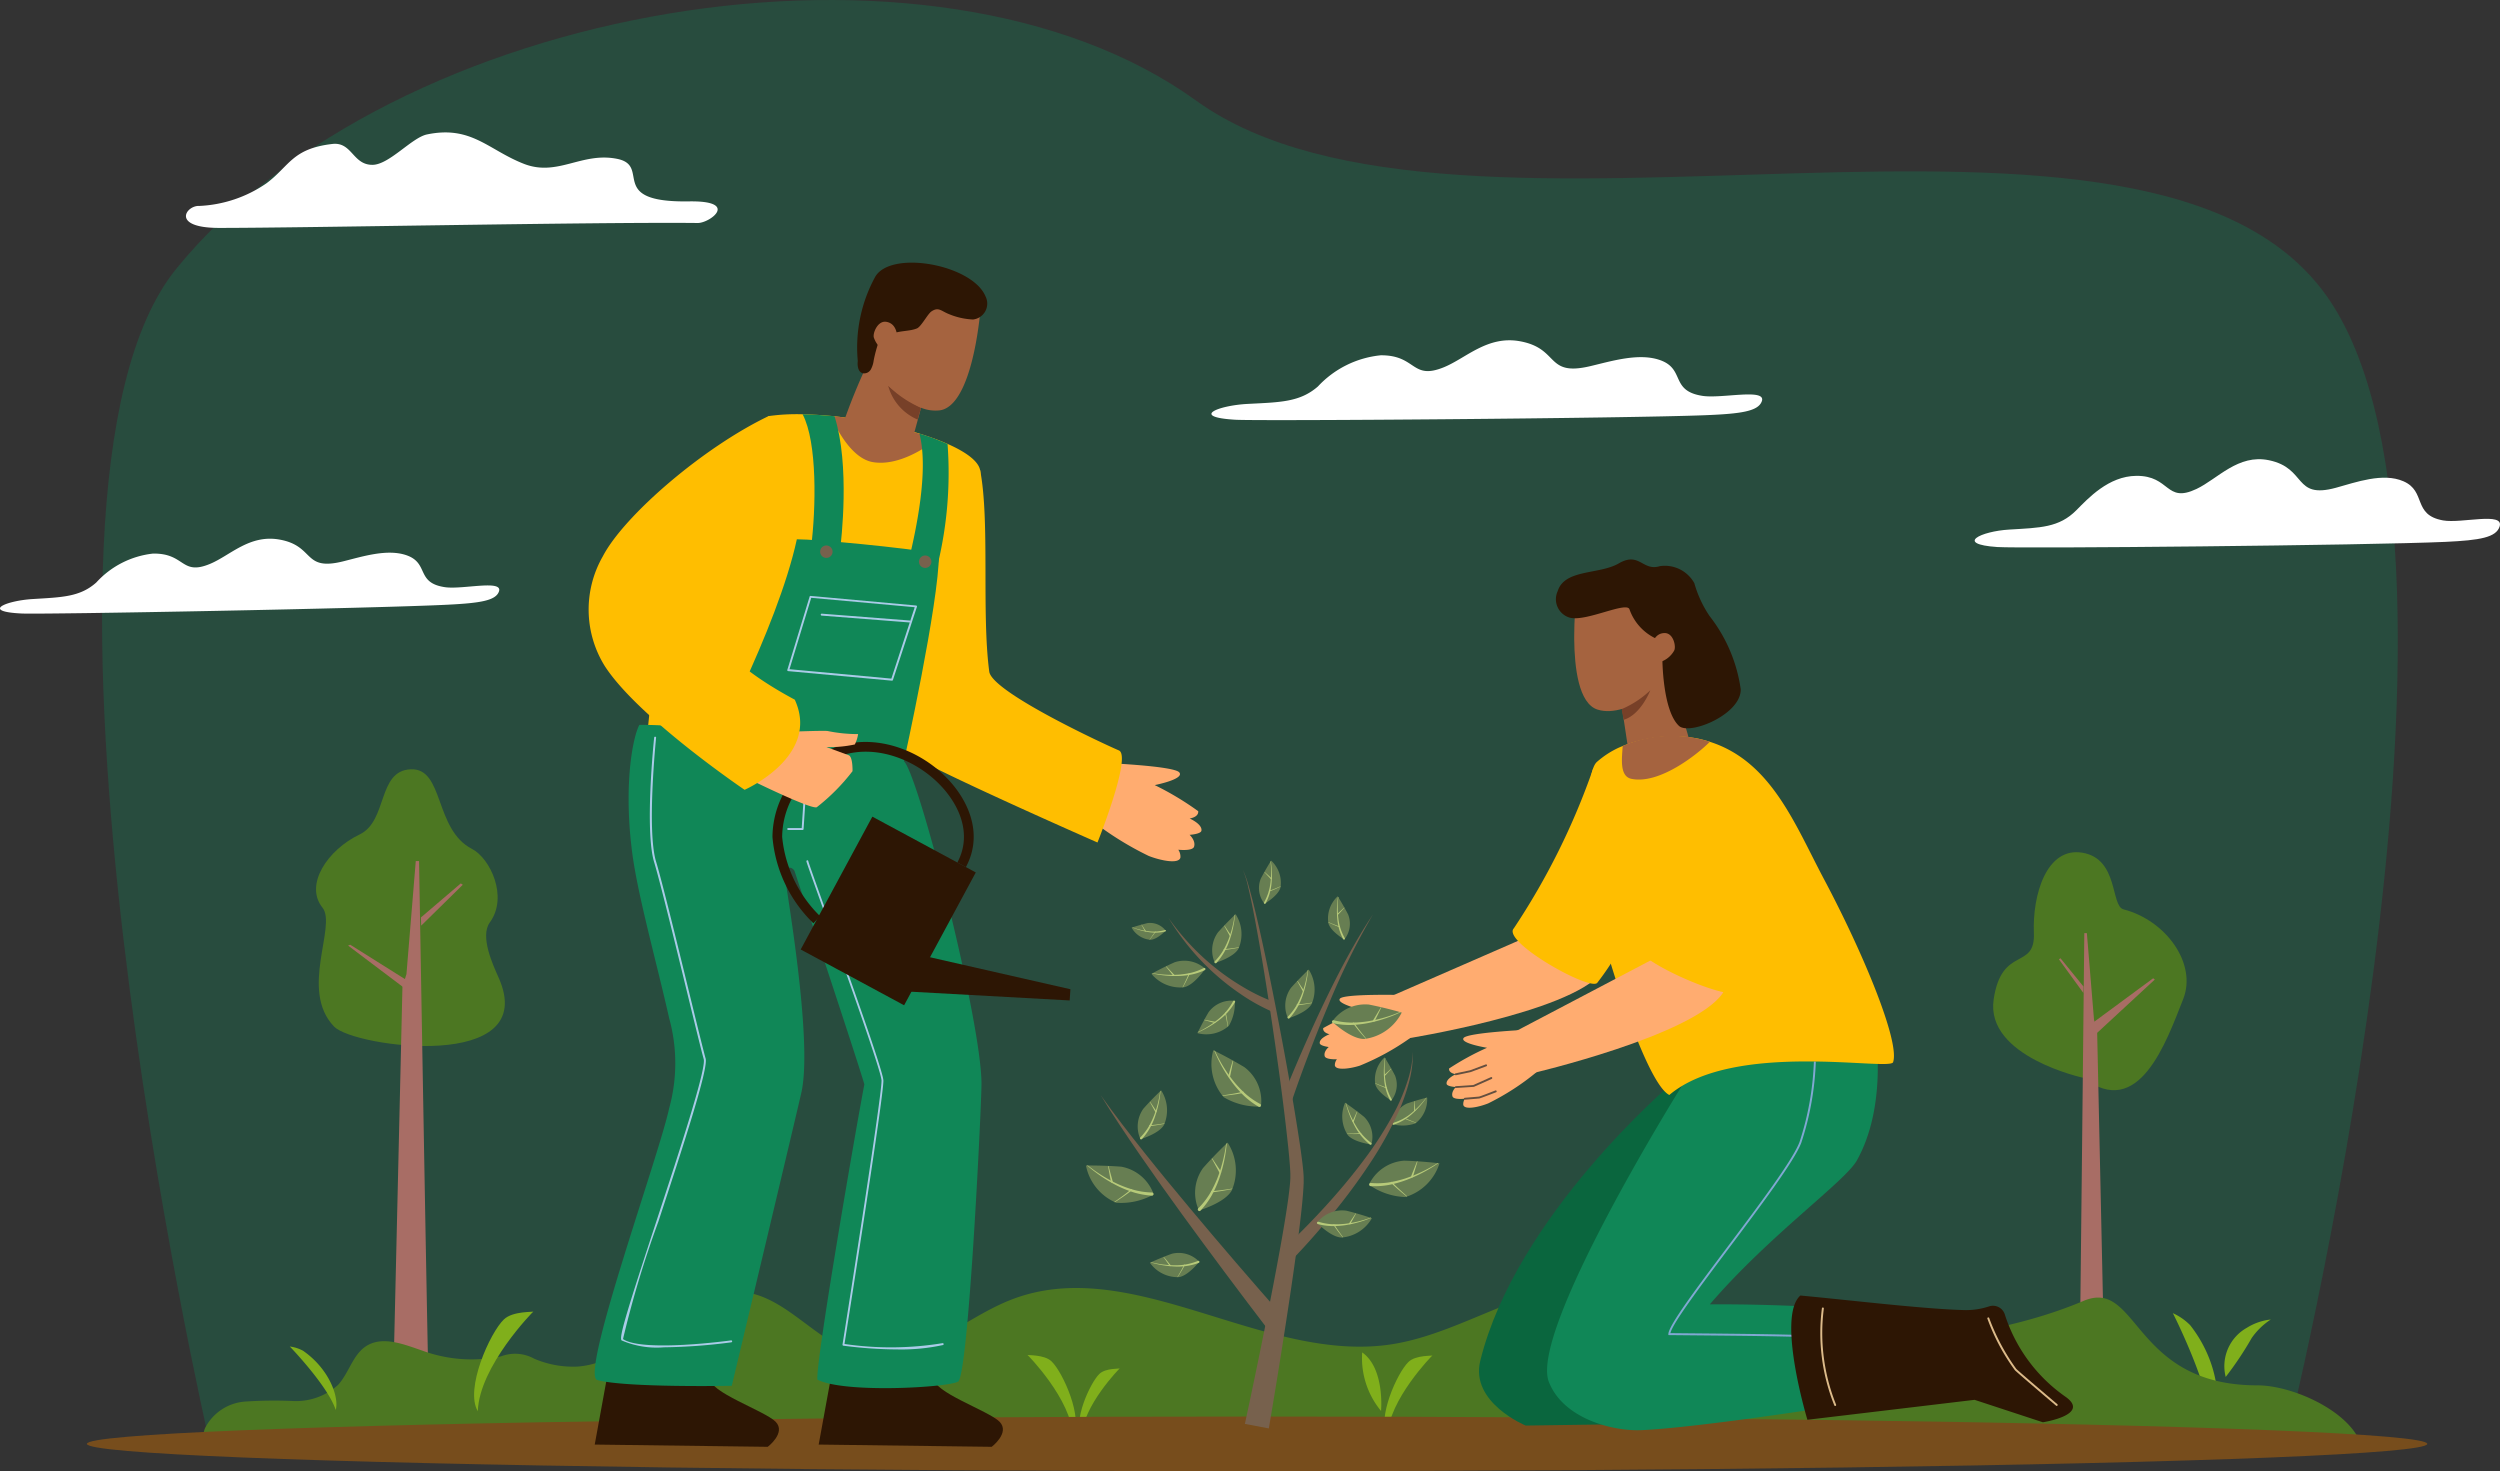 <svg id="Group_15586" data-name="Group 15586" xmlns="http://www.w3.org/2000/svg" width="152.542" height="89.766" viewBox="0 0 152.542 89.766">
  <rect x="0" y="0" width="152.542" height="89.766" fill="#333333" stroke="none"/>
  <g id="Group_14836" data-name="Group 14836" transform="translate(0)">
    <g id="Group_14831" data-name="Group 14831" transform="translate(6.228)">
      <path id="Path_8542" data-name="Path 8542" d="M48.008,124.2S34.734,66.473,46.019,52.65c13.274-16.258,46.187-21.805,62.211-10.235S166.7,38.6,177.41,54.626s-2.74,69.922-2.74,69.922Z" transform="translate(-41.472 -36.275)" fill="rgba(16,135,87,0.3)"/>
    </g>
    <g id="Group_14832" data-name="Group 14832" transform="translate(73.919 20.762)">
      <path id="Path_8543" data-name="Path 8543" d="M393.766,138.533c-1.976-.305-1.056-1.609-2.545-2.166-1.309-.49-3.024.053-4.323.357-2.728.639-1.84-1.085-4.278-1.525-1.978-.357-3.284,1.035-4.635,1.587-1.989.812-1.66-.745-3.855-.729a6.053,6.053,0,0,0-3.829,1.9c-1.1.961-2.3.964-4.28,1.066-1.818.094-3.529.8-.77.966,1.5.088,23.749-.082,28.676-.276,2.207-.087,3.24-.242,3.458-.853C397.677,138.047,394.942,138.715,393.766,138.533Z" transform="translate(-363.803 -135.14)" fill="#fff"/>
    </g>
    <g id="Group_14833" data-name="Group 14833" transform="translate(0 32.87)">
      <path id="Path_8544" data-name="Path 8544" d="M38.974,195.756c-1.795-.257-.974-1.449-2.329-1.939-1.192-.431-2.742.078-3.917.367-2.467.607-1.68-.966-3.9-1.341-1.8-.3-2.968.972-4.187,1.485-1.8.756-1.513-.659-3.5-.622a5.49,5.49,0,0,0-3.453,1.763c-.991.882-2.079.9-3.87,1.009-1.648.1-3.192.763-.688.883,1.361.065,21.536-.312,26-.537,2-.1,2.935-.252,3.128-.808C42.516,195.276,40.043,195.909,38.974,195.756Z" transform="translate(-11.813 -192.797)" fill="#fff"/>
    </g>
    <g id="Group_14834" data-name="Group 14834" transform="translate(120.49 28.011)">
      <path id="Path_8545" data-name="Path 8545" d="M614.14,173.4c-1.884-.336-1-1.776-2.423-2.39-1.248-.54-2.885.059-4.124.4-2.6.706-1.753-1.2-4.077-1.682-1.886-.393-3.135,1.144-4.423,1.753-1.9.9-1.582-.822-3.676-.8-1.692.015-2.942,1.383-3.656,2.1-1.054,1.061-2.2,1.064-4.084,1.177-1.734.1-3.367.887-.736,1.066,1.43.1,22.65-.1,27.351-.315,2.105-.1,3.09-.268,3.3-.943C617.871,172.86,615.261,173.6,614.14,173.4Z" transform="translate(-585.561 -169.657)" fill="#fff"/>
    </g>
    <g id="Group_14835" data-name="Group 14835" transform="translate(11.343 8.081)">
      <path id="Path_8546" data-name="Path 8546" d="M96.523,78.965c-5.089.081-2.246-2.181-4.407-2.6s-3.616,1.11-5.669.308c-2.178-.851-3.2-2.355-5.911-1.793-.926.193-2.307,1.848-3.325,1.855-1.207.008-1.247-1.413-2.448-1.274-2.467.285-2.611,1.352-4.03,2.406a7.829,7.829,0,0,1-4.091,1.376c-.8-.046-1.769,1.34,1.209,1.341,5.3,0,23.023-.367,29.207-.3C97.805,80.288,99.623,78.916,96.523,78.965Z" transform="translate(-65.825 -74.758)" fill="#fff"/>
    </g>
  </g>
  <g id="Group_14847" data-name="Group 14847" transform="translate(19.283 46.938)">
    <g id="Group_14841" data-name="Group 14841">
      <g id="Group_14837" data-name="Group 14837">
        <path id="Path_8547" data-name="Path 8547" d="M114.778,272.5c-.332-.745-1.16-2.515-.537-3.368,1.141-1.562.016-3.915-1.086-4.483-2.315-1.194-1.692-4.946-3.74-4.861s-1.394,3.15-3.117,3.975c-1.959.938-3.387,3.074-2.268,4.467.89,1.109-1.428,5.04.709,7.258C105.961,276.756,117.36,278.3,114.778,272.5Z" transform="translate(-103.636 -259.786)" fill="#4c7722"/>
      </g>
      <g id="Group_14838" data-name="Group 14838" transform="translate(4.712 5.603)">
        <path id="Path_8548" data-name="Path 8548" d="M128.227,318.16c-.041-.147-.579-31.695-.579-31.695h-.2l-.569,6.9-.244.756-.559,24.034a4.964,4.964,0,0,0,1.232.261A5.2,5.2,0,0,0,128.227,318.16Z" transform="translate(-126.074 -286.465)" fill="#a86d65"/>
      </g>
      <g id="Group_14839" data-name="Group 14839" transform="translate(1.956 10.708)">
        <path id="Path_8549" data-name="Path 8549" d="M116.334,313.383l-3.386-2.555.132-.051,3.673,2.307Z" transform="translate(-112.948 -310.778)" fill="#a86d65"/>
      </g>
      <g id="Group_14840" data-name="Group 14840" transform="translate(6.4 6.961)">
        <path id="Path_8550" data-name="Path 8550" d="M136.666,293.018l-2.539,2.495-.017-.5,2.434-2.078Z" transform="translate(-134.11 -292.932)" fill="#a86d65"/>
      </g>
    </g>
    <g id="Group_14846" data-name="Group 14846" transform="translate(102.333 5.06)">
      <g id="Group_14842" data-name="Group 14842">
        <path id="Path_8551" data-name="Path 8551" d="M596.441,297.652s-6-1.287-5.487-4.782c.484-3.316,2.551-1.761,2.455-4.063s.767-5.276,2.974-4.892,1.7,3.246,2.494,3.454c2.59.671,4.494,3.308,3.645,5.468C601.467,295.522,599.8,300.242,596.441,297.652Z" transform="translate(-590.924 -283.881)" fill="#4c7722"/>
      </g>
      <g id="Group_14843" data-name="Group 14843" transform="translate(5.221 4.94)">
        <path id="Path_8552" data-name="Path 8552" d="M615.784,337.822c.031-.113.341-30.416.341-30.416h.156l.437,5.3.187.581.532,24.536a5.617,5.617,0,0,1-.939.1C616.28,337.9,615.784,337.822,615.784,337.822Z" transform="translate(-615.784 -307.406)" fill="#a86d65"/>
      </g>
      <g id="Group_14844" data-name="Group 14844" transform="translate(6.047 7.694)">
        <path id="Path_8553" data-name="Path 8553" d="M620.021,323.845l3.514-3.248-.1-.078-3.718,2.742Z" transform="translate(-619.719 -320.52)" fill="#a86d65"/>
      </g>
      <g id="Group_14845" data-name="Group 14845" transform="translate(4.014 6.471)">
        <path id="Path_8554" data-name="Path 8554" d="M610.039,314.76l1.49,2.05.013-.386-1.41-1.731Z" transform="translate(-610.039 -314.693)" fill="#a86d65"/>
      </g>
    </g>
  </g>
  <g id="Group_14852" data-name="Group 14852" transform="translate(73.066 61.05)">
    <g id="Group_14848" data-name="Group 14848" transform="translate(0 0.01)">
      <path id="Path_8555" data-name="Path 8555" d="M359.738,329.01s.286-.614.678-1.279a1.729,1.729,0,0,1,1.6-.693,2.742,2.742,0,0,1-.363,1.526A2.086,2.086,0,0,1,359.738,329.01Z" transform="translate(-359.738 -327.03)" fill="#677e52"/>
    </g>
    <g id="Group_14849" data-name="Group 14849" transform="translate(0.017)">
      <path id="Path_8556" data-name="Path 8556" d="M359.824,328.907a5.954,5.954,0,0,0,1.235-.78,3.515,3.515,0,0,0,.919-1.106h0a.065.065,0,0,1,.116.058v0a3.613,3.613,0,0,1-.987,1.106,5.99,5.99,0,0,1-1.274.74.011.011,0,0,1-.014-.005A.011.011,0,0,1,359.824,328.907Z" transform="translate(-359.817 -326.984)" fill="#b7ca79"/>
    </g>
    <g id="Group_14850" data-name="Group 14850" transform="translate(0.416 1.172)">
      <path id="Path_8557" data-name="Path 8557" d="M361.732,332.564l.636.12a.038.038,0,0,1-.014.075h-.005l-.621-.172a.011.011,0,0,1,0-.021Z" transform="translate(-361.719 -332.563)" fill="#b7ca79"/>
    </g>
    <g id="Group_14851" data-name="Group 14851" transform="translate(1.68 0.725)">
      <path id="Path_8558" data-name="Path 8558" d="M367.9,331.293c-.045-.276-.091-.554-.161-.823a.026.026,0,0,1,.049-.015v0c.062.277.1.554.133.833a.01.01,0,0,1-.009.012A.011.011,0,0,1,367.9,331.293Z" transform="translate(-367.739 -330.438)" fill="#b7ca79"/>
    </g>
  </g>
  <g id="Group_14855" data-name="Group 14855" transform="translate(132.579 80.121)">
    <g id="Group_14853" data-name="Group 14853" transform="translate(3.113 0.39)">
      <path id="Path_8559" data-name="Path 8559" d="M660.82,419.657a3.428,3.428,0,0,0-1.462.505,2.682,2.682,0,0,0-1.292,3,20.506,20.506,0,0,0,1.584-2.371A4.19,4.19,0,0,1,660.82,419.657Z" transform="translate(-657.953 -419.656)" fill="#80af1b"/>
    </g>
    <g id="Group_14854" data-name="Group 14854">
      <path id="Path_8560" data-name="Path 8560" d="M643.13,417.8a3.506,3.506,0,0,1,1.062.739c1.834,2.336,1.952,5.122,1.284,6.167C645.438,422.344,643.125,417.775,643.13,417.8Z" transform="translate(-643.13 -417.797)" fill="#80af1b"/>
    </g>
  </g>
  <g id="Group_14865" data-name="Group 14865" transform="translate(5.301 78.424)">
    <g id="Group_14856" data-name="Group 14856" transform="translate(7.113 0)">
      <path id="Path_8561" data-name="Path 8561" d="M79.438,415.406c.46-.687.729-1.537,1.419-1.98,1-.641,2.3-.107,3.423.277a8.742,8.742,0,0,0,4.808.349,2.4,2.4,0,0,1,2.026.147,6.055,6.055,0,0,0,2.629.478c3.743-.258,6.3-4.917,10.039-4.564,2.808.266,4.655,3.3,7.42,3.86,3.188.643,5.925-2.152,8.947-3.353,7.4-2.939,15.471,3.94,23.332,2.688,4.525-.721,8.607-4.109,13.151-3.525,3.508.451,6.441,3.231,9.972,3.443,4.057.244,12.478.221,19.041-2.558,3.362-1.423,2.967,5.159,10.6,5.153,2.143,0,5.6,1.552,6.319,3.569-2.715.258-6.18-.853-8.9-.7-16.338.923-32.952,1.225-49.312,1.553-8.866.178-17.083-.181-25.951-.178-7.043,0-14.262.264-21.3.267-6.026,0-10.8-.188-16.827-.356-2.494-.07-4.073-.587-8.651-.1a1.442,1.442,0,0,1-.4-.221,1.136,1.136,0,0,1-.161-1.3,2.992,2.992,0,0,1,2.391-1.543,26.507,26.507,0,0,1,2.97-.033,3.818,3.818,0,0,0,2.721-.989A3.029,3.029,0,0,0,79.438,415.406Z" transform="translate(-70.926 -409.716)" fill="#4c7722"/>
    </g>
    <g id="Group_14857" data-name="Group 14857" transform="translate(57.386 4.241)">
      <path id="Path_8562" data-name="Path 8562" d="M310.317,429.912c-.025.045,1.02-.036,1.475.4.693.661,1.957,3.483,1.3,4.569C313.022,432.642,310.311,429.892,310.317,429.912Z" transform="translate(-310.317 -429.911)" fill="#80af1b"/>
    </g>
    <g id="Group_14858" data-name="Group 14858" transform="translate(23.627 1.594)">
      <path id="Path_8563" data-name="Path 8563" d="M153.186,417.306c.031.055-1.25-.044-1.807.488-.848.81-2.4,4.266-1.59,5.6C149.873,420.65,153.193,417.282,153.186,417.306Z" transform="translate(-149.562 -417.305)" fill="#80af1b"/>
    </g>
    <g id="Group_14861" data-name="Group 14861" transform="translate(77.79 4.096)">
      <g id="Group_14859" data-name="Group 14859">
        <path id="Path_8564" data-name="Path 8564" d="M408.652,432.791a5.063,5.063,0,0,1-1.151-3.573C408.894,430.195,408.652,432.791,408.652,432.791Z" transform="translate(-407.476 -429.218)" fill="#80af1b"/>
      </g>
      <g id="Group_14860" data-name="Group 14860" transform="translate(1.379 0.18)">
        <path id="Path_8565" data-name="Path 8565" d="M416.978,430.076c.025.045-1.013-.036-1.465.4-.688.656-1.944,3.458-1.289,4.536C414.293,432.787,416.984,430.056,416.978,430.076Z" transform="translate(-414.041 -430.076)" fill="#80af1b"/>
      </g>
    </g>
    <g id="Group_14862" data-name="Group 14862" transform="translate(60.541 5.067)">
      <path id="Path_8566" data-name="Path 8566" d="M327.827,433.845c.021.038-.857-.03-1.24.335-.582.556-1.645,2.927-1.091,3.84C325.555,436.139,327.832,433.828,327.827,433.845Z" transform="translate(-325.342 -433.845)" fill="#80af1b"/>
    </g>
    <g id="Group_14863" data-name="Group 14863" transform="translate(12.381 3.735)">
      <path id="Path_8567" data-name="Path 8567" d="M96.013,427.5a2.3,2.3,0,0,1,.808.258c1.6,1.109,2.211,2.831,1.995,3.615C98.336,429.9,96.005,427.487,96.013,427.5Z" transform="translate(-96.013 -427.499)" fill="#80af1b"/>
    </g>
    <g id="Group_14864" data-name="Group 14864" transform="translate(0 8.009)">
      <ellipse id="Ellipse_150" data-name="Ellipse 150" cx="71.402" cy="1.667" rx="71.402" ry="1.667" fill="#774d1c"/>
    </g>
  </g>
  <g id="Group_14906" data-name="Group 14906" transform="translate(35.907 16.03)">
    <g id="Group_14867" data-name="Group 14867" transform="translate(3.524 9.243)">
      <g id="Group_14866" data-name="Group 14866">
        <path id="Path_8568" data-name="Path 8568" d="M214.757,176.918s-15.564-.24-15.173-.737c.191-.243.219-3.775,1.232-7.82,1.063-4.241,3.177-9.054,6.245-11.628a12.372,12.372,0,0,1,2.057-.109c.551.012,1.131.047,1.723.1.074.006.151.015.225.024a28.339,28.339,0,0,1,4.967.989q.662.2,1.249.417c.24.089.467.184.681.278,1.122.494,1.88,1.048,1.986,1.6C220.324,161.955,214.757,176.918,214.757,176.918Z" transform="translate(-199.577 -156.62)" fill="#ffbe00"/>
      </g>
    </g>
    <g id="Group_14871" data-name="Group 14871" transform="translate(17.713 12.108)">
      <g id="Group_14868" data-name="Group 14868" transform="translate(12.714 18.397)">
        <path id="Path_8569" data-name="Path 8569" d="M334.654,262.021c.07-.4-.717-.746-.717-.746s.554-.071.522-.445a17.968,17.968,0,0,0-2.654-1.593s1.834-.36,1.5-.774-4.906-.594-4.906-.594l-.72,3.3a19.251,19.251,0,0,0,3.758,2.39c.7.275,1.839.521,1.935.1a.742.742,0,0,0-.13-.479s.872.1.963-.184c.118-.368-.271-.724-.271-.724S334.618,262.229,334.654,262.021Z" transform="translate(-327.681 -257.868)" fill="#ffac70"/>
      </g>
      <g id="Group_14870" data-name="Group 14870">
        <g id="Group_14869" data-name="Group 14869">
          <path id="Path_8570" data-name="Path 8570" d="M268.509,172.172c-1.21,2.586-1.4,11.9-1.363,12.985a4.868,4.868,0,0,0,2.068,3.115c2.243,1.294,11.273,5.262,11.273,5.262s2.113-5.278,1.306-5.619-7.742-3.55-7.909-4.808c-.475-3.569.045-9.192-.558-12.3C270.7,170.185,269.726,169.572,268.509,172.172Z" transform="translate(-267.142 -170.265)" fill="#ffbe00"/>
        </g>
      </g>
    </g>
    <g id="Group_14872" data-name="Group 14872" transform="translate(14.788 9.35)">
      <path id="Path_8571" data-name="Path 8571" d="M259.655,158.56c-.518.411-2.253,1.658-3.872,1.388-1.264-.21-2.182-1.936-2.569-2.818A26.839,26.839,0,0,1,259.655,158.56Z" transform="translate(-253.214 -157.13)" fill="#a5633f"/>
    </g>
    <g id="Group_14881" data-name="Group 14881" transform="translate(15.387)">
      <g id="Group_14880" data-name="Group 14880">
        <g id="Group_14875" data-name="Group 14875" transform="translate(0 5.717)">
          <g id="Group_14873" data-name="Group 14873">
            <path id="Path_8572" data-name="Path 8572" d="M261.251,141.921l-1.072,3.964s-3.55-.361-4.108-1.527a36.586,36.586,0,0,1,1.849-4.528Z" transform="translate(-256.064 -139.831)" fill="#a5633f"/>
          </g>
          <g id="Group_14874" data-name="Group 14874" transform="translate(2.898 1.786)">
            <path id="Path_8573" data-name="Path 8573" d="M271.876,149.684a11.639,11.639,0,0,1-2.012-1.347,3.125,3.125,0,0,0,1.8,2.068C271.723,150.209,271.787,149.969,271.876,149.684Z" transform="translate(-269.864 -148.337)" fill="#774028"/>
          </g>
        </g>
        <g id="Group_14876" data-name="Group 14876" transform="translate(1.636 1.411)">
          <path id="Path_8574" data-name="Path 8574" d="M264.443,119.329l-.588,4.714.023.026c.035.047.113.148.227.284a12.752,12.752,0,0,0,1.044,1.1c.008.005.014.014.025.02a6.482,6.482,0,0,0,1.834,1.248c.041.019.079.035.115.048a0,0,0,0,0,.006,0,2.337,2.337,0,0,0,1.126.159c1.25-.162,1.9-2.414,2.215-4.112.009-.053.017-.1.026-.15.1-.56.164-1.048.2-1.364.026-.242.037-.384.037-.384Z" transform="translate(-263.855 -119.329)" fill="#a5633f"/>
        </g>
        <g id="Group_14877" data-name="Group 14877" transform="translate(1.022)">
          <path id="Path_8575" data-name="Path 8575" d="M267.982,116.074a4.288,4.288,0,0,1-1.454-.324c-.488-.188-.639-.462-1.076-.173-.237.156-.627.931-.889,1.04-.422.176-1,.138-1.431.3-.364.142-.783.164-.909.534a8.538,8.538,0,0,0-.3,1.118,1.55,1.55,0,0,1-.176.554.472.472,0,0,1-.495.231c-.281-.08-.336-.455-.3-.746a8.989,8.989,0,0,1,1.075-5.16c1-1.631,5.917-.715,6.719,1.214A.977.977,0,0,1,267.982,116.074Z" transform="translate(-260.929 -112.609)" fill="#2d1604"/>
        </g>
        <g id="Group_14879" data-name="Group 14879" transform="translate(2.014 3.599)">
          <g id="Group_14878" data-name="Group 14878">
            <path id="Path_8576" data-name="Path 8576" d="M267.083,130.508c-.028-.015-.055-.656-.659-.754-.538-.087-.854.74-.75.981a1.509,1.509,0,0,0,.856.9Z" transform="translate(-265.655 -129.747)" fill="#a5633f"/>
          </g>
        </g>
      </g>
    </g>
    <g id="Group_14889" data-name="Group 14889" transform="translate(0.381 28.206)">
      <g id="Group_14882" data-name="Group 14882" transform="translate(0 39.16)">
        <path id="Path_8577" data-name="Path 8577" d="M185.472,433.409l-.865,4.733,10.558.137s1.131-.858.483-1.527-4.158-1.839-3.991-2.675S185.472,433.409,185.472,433.409Z" transform="translate(-184.607 -433.395)" fill="#2d1604"/>
      </g>
      <g id="Group_14883" data-name="Group 14883" transform="translate(13.665 39.16)">
        <path id="Path_8578" data-name="Path 8578" d="M250.541,433.409l-.865,4.733,10.558.137s1.131-.858.483-1.527-4.158-1.839-3.991-2.675S250.541,433.409,250.541,433.409Z" transform="translate(-249.676 -433.395)" fill="#2d1604"/>
      </g>
      <g id="Group_14888" data-name="Group 14888" transform="translate(0)">
        <g id="Group_14884" data-name="Group 14884">
          <path id="Path_8579" data-name="Path 8579" d="M186.887,254.663c.34,2.654,1.5,6.753,2.263,10.152a10.292,10.292,0,0,1,0,5.488c-.627,2.927-5.463,16.29-4.388,16.587,1.731.478,8.208.352,8.208.352s4.111-17.238,4.262-17.965c.677-3.261-.95-12.4-1.075-13.5.433-.363.64.051.64.051s3.762,11.312,4.263,13.019c-.525,2.722-2.992,17.041-2.866,18.017,1.63.851,7.958.486,8.585.121s1.42-16.663,1.427-18.147c.017-3.781-3.856-18.963-4.734-19.7-.706-.589-12.148-2.277-16.141-2.222C186.924,247.672,186.364,250.58,186.887,254.663Z" transform="translate(-184.607 -246.921)" fill="#108757"/>
        </g>
        <g id="Group_14885" data-name="Group 14885" transform="translate(1.606 0.711)">
          <path id="Path_8580" data-name="Path 8580" d="M194.87,287.567a5.414,5.414,0,0,1-2.578-.419c-.192-.13.308-1.761,2.126-7.3,1.428-4.353,3.047-9.287,2.879-9.87-.127-.438-.537-2.118-1.012-4.063-.738-3.022-1.657-6.783-2.011-7.944-.582-1.908-.026-7.379,0-7.61a.059.059,0,0,1,.065-.053.059.059,0,0,1,.053.065c-.006.056-.577,5.678,0,7.564.355,1.164,1.274,4.927,2.012,7.95.475,1.944.885,3.623,1.011,4.059.178.618-1.377,5.357-2.88,9.94a62.594,62.594,0,0,0-2.162,7.178c1.211.82,6.54.088,6.593.08a.058.058,0,0,1,.067.051.059.059,0,0,1-.05.067A34.463,34.463,0,0,1,194.87,287.567Z" transform="translate(-192.253 -250.305)" fill="#aacbe8"/>
        </g>
        <g id="Group_14886" data-name="Group 14886" transform="translate(11.748 1.817)">
          <path id="Path_8581" data-name="Path 8581" d="M241.487,260.164h-.877a.059.059,0,1,1,0-.118h.822l.289-4.416a.058.058,0,0,1,.063-.055.059.059,0,0,1,.055.063l-.292,4.471A.059.059,0,0,1,241.487,260.164Z" transform="translate(-240.551 -255.574)" fill="#aacbe8"/>
        </g>
        <g id="Group_14887" data-name="Group 14887" transform="translate(12.918 8.254)">
          <path id="Path_8582" data-name="Path 8582" d="M251.7,316.071a26.25,26.25,0,0,1-3.328-.228.059.059,0,0,1-.05-.068c.024-.153,2.422-15.257,2.381-16.118-.028-.589-2.191-6.635-3.484-10.247-.875-2.448-1.1-3.071-1.1-3.127a.059.059,0,0,1,.118,0c.019.1.491,1.421,1.089,3.091,1.378,3.853,3.462,9.675,3.49,10.281.041.855-2.184,14.893-2.373,16.083a19.509,19.509,0,0,0,5.977-.049.059.059,0,1,1,.029.115A11.87,11.87,0,0,1,251.7,316.071Zm-5.457-29.788h0Z" transform="translate(-246.121 -286.223)" fill="#aacbe8"/>
        </g>
      </g>
    </g>
    <g id="Group_14897" data-name="Group 14897" transform="translate(7.076 9.246)">
      <g id="Group_14890" data-name="Group 14890" transform="translate(0 7.629)">
        <path id="Path_8583" data-name="Path 8583" d="M216.49,206.673s4.443-8.19,5.638-13.708c1.224,0,6.483.5,8.672.88,0,3.005-2.14,12.675-2.14,12.675S218.583,207.718,216.49,206.673Z" transform="translate(-216.49 -192.965)" fill="#108757"/>
      </g>
      <g id="Group_14891" data-name="Group 14891" transform="translate(5.989)">
        <path id="Path_8584" data-name="Path 8584" d="M247.289,164.984l-1.761-.225c.3-2.377.388-6.408-.518-8.122.551.012,1.131.047,1.723.1.074.006.151.015.225.024C247.914,159.757,247.369,164.354,247.289,164.984Z" transform="translate(-245.01 -156.637)" fill="#108757"/>
      </g>
      <g id="Group_14892" data-name="Group 14892" transform="translate(12.522 1.18)">
        <path id="Path_8585" data-name="Path 8585" d="M277.847,170.169l-1.729-.408c.349-1.489,1.19-5.234.595-7.5.441.13.646.205,1.036.353.24.089.467.184.681.278A23.812,23.812,0,0,1,277.847,170.169Z" transform="translate(-276.118 -162.256)" fill="#108757"/>
      </g>
      <g id="Group_14893" data-name="Group 14893" transform="translate(7.06 8.008)">
        <path id="Path_8586" data-name="Path 8586" d="M250.85,195.043a.379.379,0,1,1-.47-.258A.379.379,0,0,1,250.85,195.043Z" transform="translate(-250.107 -194.77)" fill="#77614d"/>
      </g>
      <g id="Group_14894" data-name="Group 14894" transform="translate(13.09 8.619)">
        <path id="Path_8587" data-name="Path 8587" d="M279.563,197.953a.379.379,0,1,1-.47-.258A.379.379,0,0,1,279.563,197.953Z" transform="translate(-278.82 -197.68)" fill="#77614d"/>
      </g>
      <g id="Group_14895" data-name="Group 14895" transform="translate(5.053 11.082)">
        <path id="Path_8588" data-name="Path 8588" d="M246.945,214.583h-.006L240.606,214a.059.059,0,0,1-.051-.076l1.361-4.471a.058.058,0,0,1,.062-.042l6.436.585a.059.059,0,0,1,.051.077L247,214.542A.059.059,0,0,1,246.945,214.583Zm-6.256-.7,6.215.574,1.425-4.356-6.314-.574Z" transform="translate(-240.552 -209.408)" fill="#aacbe8"/>
      </g>
      <g id="Group_14896" data-name="Group 14896" transform="translate(7.095 12.169)">
        <path id="Path_8589" data-name="Path 8589" d="M255.7,215.118h0l-5.367-.418a.059.059,0,0,1-.055-.064.061.061,0,0,1,.064-.055l5.367.418a.059.059,0,0,1,0,.118Z" transform="translate(-250.277 -214.582)" fill="#aacbe8"/>
      </g>
    </g>
    <g id="Group_14905" data-name="Group 14905" transform="translate(0 9.355)">
      <g id="Group_14901" data-name="Group 14901" transform="translate(11.223 19.882)">
        <g id="Group_14898" data-name="Group 14898" transform="translate(1.725 4.562)">
          <rect id="Rectangle_148563" data-name="Rectangle 148563" width="7.171" height="9.21" transform="translate(4.373 0) rotate(28.348)" fill="#2d1604"/>
        </g>
        <g id="Group_14899" data-name="Group 14899" transform="translate(7.975 13.036)">
          <path id="Path_8590" data-name="Path 8590" d="M274.208,316.086l10.163.56.045-.684-9.032-2.057Z" transform="translate(-274.208 -313.905)" fill="#2d1604"/>
        </g>
        <g id="Group_14900" data-name="Group 14900">
          <path id="Path_8591" data-name="Path 8591" d="M238.738,262.9a8.3,8.3,0,0,1-2.5-5.264,5.745,5.745,0,0,1,1.895-4.218c2.4-2.377,5.686-1.786,7.878-.146,1.905,1.426,3.272,3.9,2.029,6.2l-.521-.281c1.076-1.994-.16-4.172-1.863-5.446-1.988-1.488-4.956-2.036-7.106.093a5.176,5.176,0,0,0-1.72,3.79,7.818,7.818,0,0,0,2.316,4.84Z" transform="translate(-236.235 -251.83)" fill="#2d1604"/>
        </g>
      </g>
      <g id="Group_14904" data-name="Group 14904">
        <g id="Group_14902" data-name="Group 14902" transform="translate(10.21 19.207)">
          <path id="Path_8592" data-name="Path 8592" d="M231.411,251.765s3.4,1.662,3.719,1.516a12.184,12.184,0,0,0,2.182-2.2s.027-.877-.234-.972l-1.36-.5a7.193,7.193,0,0,0,1.734-.159,2.01,2.01,0,0,0,.2-.632,9.135,9.135,0,0,1-1.854-.187c-.191-.04-2.566.052-2.566.052Z" transform="translate(-231.411 -248.618)" fill="#ffac70"/>
        </g>
        <g id="Group_14903" data-name="Group 14903">
          <path id="Path_8593" data-name="Path 8593" d="M195.383,174.465c1.584,3.456-3.062,5.5-3.062,5.5s-6.5-4.4-8.534-7.555a6.527,6.527,0,0,1-.12-6.686c1.3-2.5,6.146-6.668,10.135-8.57,3.043,1.523.412,7.036.412,7.036s-4.165,1.973-4.188,4.873C190.011,171.125,192.916,173.147,195.383,174.465Z" transform="translate(-182.795 -157.158)" fill="#ffbe00"/>
        </g>
      </g>
    </g>
  </g>
  <g id="Group_14936" data-name="Group 14936" transform="translate(80.524 34.139)">
    <g id="Group_14910" data-name="Group 14910" transform="translate(0 12.485)">
      <g id="Group_14907" data-name="Group 14907" transform="translate(4.323 7.277)">
        <path id="Path_8594" data-name="Path 8594" d="M415.839,299.841l9.279-4.048.533-2.852,3.462,2.192s.11,2.638-.413,3.277c-2,2.44-11.961,4.016-11.961,4.016Z" transform="translate(-415.839 -292.941)" fill="#ffac70"/>
      </g>
      <g id="Group_14908" data-name="Group 14908" transform="translate(0 14.076)">
        <path id="Path_8595" data-name="Path 8595" d="M400.375,325.326s-3.6-.092-3.881.217,1.382.7,1.382.7a16.116,16.116,0,0,0-2.406,1.1c-.044.292.387.375.387.375s-.635.231-.6.549c.018.165.55.232.55.232s-.323.26-.249.554c.057.228.747.194.747.194a.584.584,0,0,0-.126.37c.054.335.961.2,1.524.019a15.146,15.146,0,0,0,3.071-1.685Z" transform="translate(-395.255 -325.313)" fill="#ffac70"/>
      </g>
      <g id="Group_14909" data-name="Group 14909" transform="translate(11.777)">
        <path id="Path_8596" data-name="Path 8596" d="M451.4,268.308a43.049,43.049,0,0,0,4.84-9.744c1.265-.409,3.723-1,3.6,3.507a15.862,15.862,0,0,1-3.351,9.565C456.042,272.145,450.65,269.116,451.4,268.308Z" transform="translate(-451.333 -258.288)" fill="#ffbe00"/>
      </g>
    </g>
    <g id="Group_14911" data-name="Group 14911" transform="translate(9.718 31.97)">
      <path id="Path_8597" data-name="Path 8597" d="M453.3,351.074s-9.514,8.068-11.692,16.928c-.626,2.548,2.771,3.946,2.771,3.946l6.624-.094,8.761-17.5Z" transform="translate(-441.53 -351.074)" fill="#0a663e"/>
    </g>
    <g id="Group_14918" data-name="Group 14918" transform="translate(14.438)">
      <g id="Group_14912" data-name="Group 14912" transform="translate(1.09 2.456)">
        <path id="Path_8598" data-name="Path 8598" d="M470.619,217.237c1.917.612,4.782-2.021,4.782-2.021l.262-4.681-6.387.433s-.079.76-.079,1.755c0,.081,0,.162,0,.243C469.214,214.658,469.461,216.868,470.619,217.237Z" transform="translate(-469.195 -210.535)" fill="#a5633f"/>
      </g>
      <g id="Group_14913" data-name="Group 14913" transform="translate(3.874 7.033)">
        <path id="Path_8599" data-name="Path 8599" d="M482.453,233.474l.585,3.884s2.985.4,3.692-.641c.161-.236-1.335-4.388-1.335-4.388Z" transform="translate(-482.453 -232.329)" fill="#a5633f"/>
      </g>
      <g id="Group_14914" data-name="Group 14914">
        <path id="Path_8600" data-name="Path 8600" d="M464.088,200.773a1.169,1.169,0,0,0,.767,1.621c.984.235,3.419-1,3.611-.525a3.109,3.109,0,0,0,1.61,1.789,9.918,9.918,0,0,1,.4,1.168s-.009,3.2,1.01,4.162c.641.6,3.8-.693,3.771-2.23a9.352,9.352,0,0,0-1.9-4.47,6.944,6.944,0,0,1-.931-2.007,2.059,2.059,0,0,0-2.1-1.038c-1.065.332-1.24-.907-2.514-.165C466.617,199.769,464.51,199.412,464.088,200.773Z" transform="translate(-464.006 -198.838)" fill="#2d1604"/>
      </g>
      <g id="Group_14915" data-name="Group 14915" transform="translate(3.992 7.984)">
        <path id="Path_8601" data-name="Path 8601" d="M483.017,238a5.859,5.859,0,0,0,1.742-1.145s-.564,1.482-1.623,1.8C483.079,238.351,483.049,238.295,483.017,238Z" transform="translate(-483.017 -236.858)" fill="#774028"/>
      </g>
      <g id="Group_14917" data-name="Group 14917" transform="translate(5.854 4.488)">
        <g id="Group_14916" data-name="Group 14916">
          <path id="Path_8602" data-name="Path 8602" d="M491.882,220.826c.029-.01.169-.627.772-.615.538.01.7.868.555,1.084a1.488,1.488,0,0,1-.99.719Z" transform="translate(-491.882 -220.21)" fill="#a5633f"/>
        </g>
      </g>
    </g>
    <g id="Group_14924" data-name="Group 14924" transform="translate(13.874 29.075)">
      <g id="Group_14919" data-name="Group 14919">
        <path id="Path_8603" data-name="Path 8603" d="M469.469,340.455s-9.249,14.835-8.041,17.936c.88,2.258,3.925,3.028,5.666,2.946,4.983-.236,19.229-2.654,19.229-2.654l-.347-4.1a110.875,110.875,0,0,0-14.725-.923c3.627-4.222,8.243-7.484,8.965-8.77,1.841-3.278,1.159-7.6,1.159-7.6S471.138,337.247,469.469,340.455Z" transform="translate(-461.32 -337.288)" fill="#108757"/>
      </g>
      <g id="Group_14920" data-name="Group 14920" transform="translate(7.399 1.554)">
        <path id="Path_8604" data-name="Path 8604" d="M512.069,362.133c-4.876-.649-6.822-.668-14.061-.738l-1.454-.014v-.058c0-.51,1.671-2.741,3.61-5.324,1.955-2.6,3.976-5.3,4.389-6.387a17.592,17.592,0,0,0,.88-4.925l.119,0a17.733,17.733,0,0,1-.888,4.964c-.42,1.106-2.446,3.806-4.405,6.416-1.7,2.267-3.458,4.607-3.58,5.194l1.331.013c7.245.071,9.192.089,14.075.739Z" transform="translate(-496.553 -344.686)" fill="#81a8d3"/>
      </g>
      <g id="Group_14921" data-name="Group 14921" transform="translate(14.899 15.838)">
        <path id="Path_8605" data-name="Path 8605" d="M532.822,412.7c-1.464,1.3.43,7.581.43,7.581l10.2-1.217,4.168,1.37s2.982-.462,1.348-1.58a9.723,9.723,0,0,1-3.673-5.007.759.759,0,0,0-.961-.484,4.429,4.429,0,0,1-1.467.226C540.388,413.53,535.955,412.991,532.822,412.7Z" transform="translate(-532.267 -412.703)" fill="#2d1604"/>
      </g>
      <g id="Group_14922" data-name="Group 14922" transform="translate(16.672 16.564)">
        <path id="Path_8606" data-name="Path 8606" d="M541.618,422.171a.06.06,0,0,1-.055-.036,11.853,11.853,0,0,1-.756-5.925.061.061,0,0,1,.068-.049.06.06,0,0,1,.049.068,11.72,11.72,0,0,0,.748,5.859.06.06,0,0,1-.055.083Z" transform="translate(-540.71 -416.16)" fill="#ddbb8a"/>
      </g>
      <g id="Group_14923" data-name="Group 14923" transform="translate(26.861 17.17)">
        <path id="Path_8607" data-name="Path 8607" d="M593.463,424.45a.06.06,0,0,1-.038-.014c-.021-.018-2.1-1.777-2.509-2.156a12.566,12.566,0,0,1-1.686-3.154.059.059,0,1,1,.11-.043,12.816,12.816,0,0,0,1.657,3.11c.409.377,2.485,2.135,2.505,2.153a.059.059,0,0,1-.038.1Z" transform="translate(-589.224 -419.046)" fill="#ddbb8a"/>
      </g>
    </g>
    <g id="Group_14927" data-name="Group 14927" transform="translate(16.389 10.777)">
      <g id="Group_14925" data-name="Group 14925" transform="translate(0 0.025)">
        <path id="Path_8608" data-name="Path 8608" d="M491.892,270.144c-.192.554-9.709-1.344-13.654,2-1.516-.761-4.23-9.759-4.564-11.822s-.71-7.734.145-8.5a5.5,5.5,0,0,1,1.32-.864,8.263,8.263,0,0,1,4.825-.565,7.134,7.134,0,0,1,.749.2c3.753,1.2,5.189,5.041,6.95,8.356C490.1,263.531,492.318,268.918,491.892,270.144Z" transform="translate(-473.295 -250.272)" fill="#ffbe00"/>
      </g>
      <g id="Group_14926" data-name="Group 14926" transform="translate(2.051)">
        <path id="Path_8609" data-name="Path 8609" d="M488.427,250.5c-.793.8-3.1,2.611-4.783,2.262-.752-.154-.577-1.292-.535-2.005a7.475,7.475,0,0,1,4.569-.452A7.129,7.129,0,0,1,488.427,250.5Z" transform="translate(-483.061 -250.155)" fill="#a5633f"/>
      </g>
    </g>
    <g id="Group_14935" data-name="Group 14935" transform="translate(7.742 12.498)">
      <g id="Group_14928" data-name="Group 14928" transform="translate(4.107 8.753)">
        <path id="Path_8610" data-name="Path 8610" d="M451.677,307.624l8.962-4.709.325-2.884,3.612,1.935s.3,2.623-.174,3.3c-1.816,2.579-11.639,4.872-11.639,4.872Z" transform="translate(-451.677 -300.031)" fill="#ffac70"/>
      </g>
      <g id="Group_14929" data-name="Group 14929" transform="translate(11.56)">
        <path id="Path_8611" data-name="Path 8611" d="M487.207,269.237a27.37,27.37,0,0,0,2.456-8.274c.4-2.779,5.021-4.22,5.634.251a19.123,19.123,0,0,1-2.107,11.012C492.824,272.8,486.593,270.156,487.207,269.237Z" transform="translate(-487.164 -258.351)" fill="#ffbe00"/>
      </g>
      <g id="Group_14934" data-name="Group 14934" transform="translate(0 16.199)">
        <g id="Group_14930" data-name="Group 14930">
          <path id="Path_8612" data-name="Path 8612" d="M437.6,338.078a15.152,15.152,0,0,1-2.941,1.9c-.547.22-1.443.421-1.521.091a.585.585,0,0,1,.1-.378s-.685.085-.759-.139c-.095-.289.208-.571.208-.571s-.536-.028-.566-.191c-.057-.316.56-.592.56-.592s-.436-.052-.413-.346a16.128,16.128,0,0,1,2.32-1.267s-1.687-.273-1.429-.6,3.855-.5,3.855-.5Z" transform="translate(-432.119 -335.489)" fill="#ffac70"/>
        </g>
        <g id="Group_14931" data-name="Group 14931" transform="translate(1.061 3.697)">
          <path id="Path_8613" data-name="Path 8613" d="M437.229,353.66a.059.059,0,0,1-.005-.118c.008,0,.789-.065.861-.074s.646-.234,1-.372a.059.059,0,1,1,.043.11c-.223.087-.955.371-1.03.38s-.833.071-.865.074Z" transform="translate(-437.17 -353.092)" fill="#634f3f"/>
        </g>
        <g id="Group_14932" data-name="Group 14932" transform="translate(0.51 2.883)">
          <path id="Path_8614" data-name="Path 8614" d="M434.607,349.887a.059.059,0,0,1,0-.118l1.056-.068,1.079-.481a.059.059,0,0,1,.048.108l-1.089.485a.06.06,0,0,1-.02,0l-1.066.069Z" transform="translate(-434.548 -349.215)" fill="#634f3f"/>
        </g>
        <g id="Group_14933" data-name="Group 14933" transform="translate(0.504 2.108)">
          <path id="Path_8615" data-name="Path 8615" d="M434.58,346.193a.059.059,0,0,1-.012-.117l.879-.186.959-.357a.059.059,0,0,1,.041.111l-.967.359-.888.189Z" transform="translate(-434.521 -345.529)" fill="#634f3f"/>
        </g>
      </g>
    </g>
  </g>
  <g id="Group_15027" data-name="Group 15027" transform="translate(66.261 52.511)">
    <g id="Group_14941" data-name="Group 14941" transform="translate(0 18.589)">
      <g id="Group_14937" data-name="Group 14937" transform="translate(0 0.015)">
        <path id="Path_8616" data-name="Path 8616" d="M327.333,374.912s1.013-.017,2.161.073a2.583,2.583,0,0,1,1.975,1.69,4.1,4.1,0,0,1-2.286.51A3.117,3.117,0,0,1,327.333,374.912Z" transform="translate(-327.333 -374.911)" fill="#677e52"/>
      </g>
      <g id="Group_14938" data-name="Group 14938" transform="translate(0.079)">
        <path id="Path_8617" data-name="Path 8617" d="M327.734,374.842a8.88,8.88,0,0,0,1.855,1.149,6.709,6.709,0,0,0,1.022.366,4.737,4.737,0,0,0,1.064.145h0a.1.1,0,0,1,0,.193h0a4.91,4.91,0,0,1-1.1-.19,6.851,6.851,0,0,1-1.03-.412,8.958,8.958,0,0,1-1.828-1.227.016.016,0,0,1,0-.022A.017.017,0,0,1,327.734,374.842Z" transform="translate(-327.708 -374.839)" fill="#b7ca79"/>
      </g>
      <g id="Group_14939" data-name="Group 14939" transform="translate(1.348 0.045)">
        <path id="Path_8618" data-name="Path 8618" d="M333.781,375.066l.255.932a.057.057,0,0,1-.11.03v-.007l-.175-.947a.016.016,0,0,1,.012-.019A.016.016,0,0,1,333.781,375.066Z" transform="translate(-333.75 -375.055)" fill="#b7ca79"/>
      </g>
      <g id="Group_14940" data-name="Group 14940" transform="translate(1.747 1.459)">
        <path id="Path_8619" data-name="Path 8619" d="M335.66,382.549c.341-.241.685-.484,1-.754h0a.038.038,0,0,1,.05.058h0c-.331.264-.681.493-1.032.723a.016.016,0,0,1-.022,0A.016.016,0,0,1,335.66,382.549Z" transform="translate(-335.654 -381.784)" fill="#b7ca79"/>
      </g>
    </g>
    <g id="Group_14946" data-name="Group 14946" transform="translate(3.996 6.081)">
      <g id="Group_14942" data-name="Group 14942">
        <path id="Path_8620" data-name="Path 8620" d="M346.363,316.107s.647-.365,1.419-.708a1.894,1.894,0,0,1,1.863.4s-.673,1-1.3,1.128A2.284,2.284,0,0,1,346.363,316.107Z" transform="translate(-346.363 -315.278)" fill="#677e52"/>
      </g>
      <g id="Group_14943" data-name="Group 14943" transform="translate(0.049 0.468)">
        <path id="Path_8621" data-name="Path 8621" d="M346.611,317.822a6.53,6.53,0,0,0,1.6.093,4.942,4.942,0,0,0,.787-.121,3.467,3.467,0,0,0,.736-.278h0a.071.071,0,1,1,.064.126h0a3.6,3.6,0,0,1-.776.262,5.041,5.041,0,0,1-.807.094,6.568,6.568,0,0,1-1.607-.152.011.011,0,0,1-.009-.014A.012.012,0,0,1,346.611,317.822Z" transform="translate(-346.597 -317.506)" fill="#b7ca79"/>
      </g>
      <g id="Group_14944" data-name="Group 14944" transform="translate(0.883 0.37)">
        <path id="Path_8622" data-name="Path 8622" d="M350.587,317.044l.49.512a.042.042,0,0,1-.06.058l0,0v0l-.444-.55a.012.012,0,0,1,0-.016A.012.012,0,0,1,350.587,317.044Z" transform="translate(-350.567 -317.041)" fill="#b7ca79"/>
      </g>
      <g id="Group_14945" data-name="Group 14945" transform="translate(1.9 0.784)">
        <path id="Path_8623" data-name="Path 8623" d="M355.413,319.867c.136-.274.272-.551.381-.835a.028.028,0,1,1,.053.018v0c-.121.286-.266.555-.412.826a.011.011,0,0,1-.016,0A.012.012,0,0,1,355.413,319.867Z" transform="translate(-355.411 -319.013)" fill="#b7ca79"/>
      </g>
    </g>
    <g id="Group_14951" data-name="Group 14951" transform="translate(7.66 11.57)">
      <g id="Group_14947" data-name="Group 14947">
        <path id="Path_8624" data-name="Path 8624" d="M363.917,341.418s.912.439,1.9,1.036a2.583,2.583,0,0,1,1.006,2.4,4.094,4.094,0,0,1-2.272-.57A3.116,3.116,0,0,1,363.917,341.418Z" transform="translate(-363.806 -341.418)" fill="#677e52"/>
      </g>
      <g id="Group_14948" data-name="Group 14948" transform="translate(0.18 0.026)">
        <path id="Path_8625" data-name="Path 8625" d="M364.693,341.551a8.9,8.9,0,0,0,1.142,1.86,6.714,6.714,0,0,0,.749.786,4.742,4.742,0,0,0,.886.607l0,0a.1.1,0,0,1-.091.17l0,0a4.923,4.923,0,0,1-.9-.665,6.845,6.845,0,0,1-.735-.83,8.959,8.959,0,0,1-1.083-1.917.016.016,0,0,1,.009-.021A.016.016,0,0,1,364.693,341.551Z" transform="translate(-364.663 -341.541)" fill="#b7ca79"/>
      </g>
      <g id="Group_14949" data-name="Group 14949" transform="translate(1.022 0.636)">
        <path id="Path_8626" data-name="Path 8626" d="M368.974,344.465l-.19.948a.057.057,0,0,1-.112-.022v-.007l.269-.925a.016.016,0,0,1,.019-.011A.016.016,0,0,1,368.974,344.465Z" transform="translate(-368.671 -344.446)" fill="#b7ca79"/>
      </g>
      <g id="Group_14950" data-name="Group 14950" transform="translate(0.674 2.532)">
        <path id="Path_8627" data-name="Path 8627" d="M367.03,353.7c.413-.063.829-.125,1.232-.225h0a.038.038,0,1,1,.018.074h0c-.414.088-.83.135-1.246.183a.016.016,0,0,1-.017-.014A.016.016,0,0,1,367.03,353.7Z" transform="translate(-367.016 -353.476)" fill="#b7ca79"/>
      </g>
    </g>
    <g id="Group_14956" data-name="Group 14956" transform="translate(17.612 12.006)">
      <g id="Group_14952" data-name="Group 14952">
        <path id="Path_8628" data-name="Path 8628" d="M411.808,343.491s.325.505.638,1.113a1.532,1.532,0,0,1-.235,1.524s-.843-.5-.972-.994A1.849,1.849,0,0,1,411.808,343.491Z" transform="translate(-411.197 -343.491)" fill="#677e52"/>
      </g>
      <g id="Group_14953" data-name="Group 14953" transform="translate(0.565 0.038)">
        <path id="Path_8629" data-name="Path 8629" d="M413.972,343.682a5.276,5.276,0,0,0,0,1.294,3.117,3.117,0,0,0,.394,1.212h0a.057.057,0,1,1-.1.059v0a3.2,3.2,0,0,1-.362-1.263,5.322,5.322,0,0,1,.048-1.3.01.01,0,0,1,.011-.008A.01.01,0,0,1,413.972,343.682Z" transform="translate(-413.886 -343.671)" fill="#b7ca79"/>
      </g>
      <g id="Group_14954" data-name="Group 14954" transform="translate(0.573 0.692)">
        <path id="Path_8630" data-name="Path 8630" d="M414.374,346.8l-.39.42a.034.034,0,0,1-.05-.046l0,0h0l.423-.384a.01.01,0,0,1,.013,0A.01.01,0,0,1,414.374,346.8Z" transform="translate(-413.925 -346.787)" fill="#b7ca79"/>
      </g>
      <g id="Group_14955" data-name="Group 14955" transform="translate(0.033 1.573)">
        <path id="Path_8631" data-name="Path 8631" d="M411.369,350.983c.228.1.458.194.693.268a.023.023,0,0,1-.012.044h0c-.237-.084-.461-.189-.687-.294a.009.009,0,0,1,.008-.017Z" transform="translate(-411.356 -350.982)" fill="#b7ca79"/>
      </g>
    </g>
    <g id="Group_14961" data-name="Group 14961" transform="translate(18.698 14.458)">
      <g id="Group_14957" data-name="Group 14957" transform="translate(0.009)">
        <path id="Path_8632" data-name="Path 8632" d="M418.526,355.168s-.584.141-1.23.364a1.532,1.532,0,0,0-.882,1.265,2.428,2.428,0,0,0,1.389-.048A1.849,1.849,0,0,0,418.526,355.168Z" transform="translate(-416.414 -355.168)" fill="#677e52"/>
      </g>
      <g id="Group_14958" data-name="Group 14958" transform="translate(0 0.004)">
        <path id="Path_8633" data-name="Path 8633" d="M418.444,355.2a5.315,5.315,0,0,1-.866.977,3.2,3.2,0,0,1-1.134.664.057.057,0,1,1-.034-.109h0a3.118,3.118,0,0,0,1.122-.6,5.273,5.273,0,0,0,.894-.937.009.009,0,0,1,.013,0A.01.01,0,0,1,418.444,355.2Z" transform="translate(-416.37 -355.187)" fill="#b7ca79"/>
      </g>
      <g id="Group_14959" data-name="Group 14959" transform="translate(1.328 0.219)">
        <path id="Path_8634" data-name="Path 8634" d="M422.721,356.222l.041.57v0a.034.034,0,0,1-.067,0,.016.016,0,0,1,0,0l.007-.573a.01.01,0,0,1,.01-.009A.01.01,0,0,1,422.721,356.222Z" transform="translate(-422.695 -356.213)" fill="#b7ca79"/>
      </g>
      <g id="Group_14960" data-name="Group 14960" transform="translate(0.724 1.242)">
        <path id="Path_8635" data-name="Path 8635" d="M420.529,361.386c-.236-.08-.471-.159-.7-.261a.023.023,0,1,1,.018-.041h0c.221.108.454.2.686.284a.009.009,0,0,1,.006.012A.01.01,0,0,1,420.529,361.386Z" transform="translate(-419.815 -361.081)" fill="#b7ca79"/>
      </g>
    </g>
    <g id="Group_14966" data-name="Group 14966" transform="translate(14.75 2.178)">
      <g id="Group_14962" data-name="Group 14962">
        <path id="Path_8636" data-name="Path 8636" d="M398.18,296.691s.325.505.638,1.113a1.532,1.532,0,0,1-.235,1.524s-.843-.5-.972-.994A1.849,1.849,0,0,1,398.18,296.691Z" transform="translate(-397.569 -296.691)" fill="#677e52"/>
      </g>
      <g id="Group_14963" data-name="Group 14963" transform="translate(0.565 0.038)">
        <path id="Path_8637" data-name="Path 8637" d="M400.344,296.882a5.288,5.288,0,0,0,0,1.294,3.117,3.117,0,0,0,.394,1.212h0a.057.057,0,1,1-.1.059v0a3.2,3.2,0,0,1-.362-1.263,5.319,5.319,0,0,1,.048-1.3.009.009,0,0,1,.011-.008A.01.01,0,0,1,400.344,296.882Z" transform="translate(-400.258 -296.871)" fill="#b7ca79"/>
      </g>
      <g id="Group_14964" data-name="Group 14964" transform="translate(0.573 0.692)">
        <path id="Path_8638" data-name="Path 8638" d="M400.746,300l-.39.42a.034.034,0,0,1-.05-.046l0,0h0l.423-.384a.009.009,0,0,1,.013,0A.01.01,0,0,1,400.746,300Z" transform="translate(-400.297 -299.987)" fill="#b7ca79"/>
      </g>
      <g id="Group_14965" data-name="Group 14965" transform="translate(0.033 1.573)">
        <path id="Path_8639" data-name="Path 8639" d="M397.741,304.183c.228.1.458.194.693.268a.023.023,0,0,1-.012.044h0c-.236-.084-.461-.189-.687-.294a.009.009,0,0,1,0-.012A.009.009,0,0,1,397.741,304.183Z" transform="translate(-397.728 -304.182)" fill="#b7ca79"/>
      </g>
    </g>
    <g id="Group_14971" data-name="Group 14971" transform="translate(10.535)">
      <g id="Group_14967" data-name="Group 14967">
        <path id="Path_8640" data-name="Path 8640" d="M378.262,286.322s-.325.505-.638,1.113a1.533,1.533,0,0,0,.236,1.524s.843-.5.972-.994A1.849,1.849,0,0,0,378.262,286.322Z" transform="translate(-377.496 -286.322)" fill="#677e52"/>
      </g>
      <g id="Group_14968" data-name="Group 14968" transform="translate(0.323 0.038)">
        <path id="Path_8641" data-name="Path 8641" d="M379.456,286.511a5.319,5.319,0,0,1,.048,1.3,3.207,3.207,0,0,1-.362,1.263.057.057,0,1,1-.1-.055v0h0a3.115,3.115,0,0,0,.394-1.212,5.264,5.264,0,0,0,0-1.294.009.009,0,0,1,.008-.011A.01.01,0,0,1,379.456,286.511Z" transform="translate(-379.035 -286.503)" fill="#b7ca79"/>
      </g>
      <g id="Group_14969" data-name="Group 14969" transform="translate(0.352 0.692)">
        <path id="Path_8642" data-name="Path 8642" d="M379.19,289.622l.423.384h0a.034.034,0,0,1-.045.05l0,0-.39-.42a.009.009,0,0,1,0-.013A.009.009,0,0,1,379.19,289.622Z" transform="translate(-379.174 -289.619)" fill="#b7ca79"/>
      </g>
      <g id="Group_14970" data-name="Group 14970" transform="translate(0.621 1.573)">
        <path id="Path_8643" data-name="Path 8643" d="M381.17,293.831c-.226.105-.451.21-.687.294a.023.023,0,0,1-.015-.043h0c.235-.074.464-.172.693-.269a.009.009,0,0,1,.012,0A.01.01,0,0,1,381.17,293.831Z" transform="translate(-380.453 -293.813)" fill="#b7ca79"/>
      </g>
    </g>
    <g id="Group_14976" data-name="Group 14976" transform="translate(15.63 14.773)">
      <g id="Group_14972" data-name="Group 14972">
        <path id="Path_8644" data-name="Path 8644" d="M401.946,356.668s.563.377,1.161.866a1.73,1.73,0,0,1,.441,1.684s-1.1-.136-1.452-.593A2.087,2.087,0,0,1,401.946,356.668Z" transform="translate(-401.762 -356.668)" fill="#677e52"/>
      </g>
      <g id="Group_14973" data-name="Group 14973" transform="translate(0.225 0.025)">
        <path id="Path_8645" data-name="Path 8645" d="M402.857,356.8a5.961,5.961,0,0,0,.581,1.34,3.515,3.515,0,0,0,.952,1.078h0a.065.065,0,0,1-.075.105h0a3.616,3.616,0,0,1-.942-1.145,6,6,0,0,1-.537-1.373.011.011,0,0,1,.008-.013A.011.011,0,0,1,402.857,356.8Z" transform="translate(-402.836 -356.788)" fill="#b7ca79"/>
      </g>
      <g id="Group_14974" data-name="Group 14974" transform="translate(0.637 0.535)">
        <path id="Path_8646" data-name="Path 8646" d="M405.084,359.228l-.216.61a.038.038,0,0,1-.072-.025v0l.266-.588a.01.01,0,0,1,.014-.006A.011.011,0,0,1,405.084,359.228Z" transform="translate(-404.795 -359.214)" fill="#b7ca79"/>
      </g>
      <g id="Group_14975" data-name="Group 14975" transform="translate(0.295 1.85)">
        <path id="Path_8647" data-name="Path 8647" d="M403.178,365.51c.28,0,.562,0,.838-.033a.026.026,0,0,1,.007.051h0c-.283.019-.563.011-.843,0a.011.011,0,1,1,0-.021Z" transform="translate(-403.167 -365.477)" fill="#b7ca79"/>
      </g>
    </g>
    <g id="Group_14981" data-name="Group 14981" transform="translate(3.902 23.913)">
      <g id="Group_14977" data-name="Group 14977">
        <path id="Path_8648" data-name="Path 8648" d="M345.912,400.816s.613-.29,1.339-.551a1.729,1.729,0,0,1,1.671.487s-.68.871-1.255.941A2.086,2.086,0,0,1,345.912,400.816Z" transform="translate(-345.912 -400.189)" fill="#677e52"/>
      </g>
      <g id="Group_14978" data-name="Group 14978" transform="translate(0.047 0.511)">
        <path id="Path_8649" data-name="Path 8649" d="M346.149,402.7a5.951,5.951,0,0,0,1.449.19,3.518,3.518,0,0,0,1.414-.263h0a.065.065,0,1,1,.052.118h0a3.616,3.616,0,0,1-1.466.22,6,6,0,0,1-1.453-.245.011.011,0,0,1-.007-.013A.011.011,0,0,1,346.149,402.7Z" transform="translate(-346.135 -402.622)" fill="#b7ca79"/>
      </g>
      <g id="Group_14979" data-name="Group 14979" transform="translate(0.834 0.268)">
        <path id="Path_8650" data-name="Path 8650" d="M349.9,401.468l.412.5a.038.038,0,1,1-.059.048l0,0h0l-.368-.53a.011.011,0,0,1,0-.015A.011.011,0,0,1,349.9,401.468Z" transform="translate(-349.882 -401.464)" fill="#b7ca79"/>
      </g>
      <g id="Group_14980" data-name="Group 14980" transform="translate(1.677 0.739)">
        <path id="Path_8651" data-name="Path 8651" d="M353.9,404.458c.142-.241.285-.484.4-.735a.026.026,0,1,1,.047.02h0c-.129.252-.28.488-.43.725a.011.011,0,0,1-.015,0A.011.011,0,0,1,353.9,404.458Z" transform="translate(-353.896 -403.706)" fill="#b7ca79"/>
      </g>
    </g>
    <g id="Group_14986" data-name="Group 14986" transform="translate(2.786 3.789)">
      <g id="Group_14982" data-name="Group 14982">
        <path id="Path_8652" data-name="Path 8652" d="M340.6,304.666s.445-.153.966-.278a1.2,1.2,0,0,1,1.116.464s-.536.549-.938.554A1.449,1.449,0,0,1,340.6,304.666Z" transform="translate(-340.6 -304.363)" fill="#677e52"/>
      </g>
      <g id="Group_14983" data-name="Group 14983" transform="translate(0.034 0.281)">
        <path id="Path_8653" data-name="Path 8653" d="M340.773,305.7a4.135,4.135,0,0,0,.985.242,2.438,2.438,0,0,0,1-.073.045.045,0,1,1,.029.085h0a2.51,2.51,0,0,1-1.029.039,4.161,4.161,0,0,1-.984-.28.007.007,0,0,1,0-.01A.008.008,0,0,1,340.773,305.7Z" transform="translate(-340.763 -305.702)" fill="#b7ca79"/>
      </g>
      <g id="Group_14984" data-name="Group 14984" transform="translate(0.602 0.119)">
        <path id="Path_8654" data-name="Path 8654" d="M343.48,304.935l.247.376a.026.026,0,1,1-.044.029v0h0l-.213-.394a.008.008,0,0,1,0-.01A.007.007,0,0,1,343.48,304.935Z" transform="translate(-343.467 -304.932)" fill="#b7ca79"/>
      </g>
      <g id="Group_14985" data-name="Group 14985" transform="translate(1.091 0.54)">
        <path id="Path_8655" data-name="Path 8655" d="M345.8,307.421l.334-.477,0,0a.018.018,0,1,1,.029.02h0l-.353.468a.008.008,0,0,1-.01,0A.008.008,0,0,1,345.8,307.421Z" transform="translate(-345.794 -306.934)" fill="#b7ca79"/>
      </g>
    </g>
    <g id="Group_14991" data-name="Group 14991" transform="translate(6.645 17.206)">
      <g id="Group_14987" data-name="Group 14987">
        <path id="Path_8656" data-name="Path 8656" d="M360.973,368.252s-.74.691-1.5,1.554a2.583,2.583,0,0,0-.247,2.587s1.584-.463,2-1.221A3.116,3.116,0,0,0,360.973,368.252Z" transform="translate(-358.974 -368.252)" fill="#677e52"/>
      </g>
      <g id="Group_14988" data-name="Group 14988" transform="translate(0.201 0.049)">
        <path id="Path_8657" data-name="Path 8657" d="M361.676,368.5a8.963,8.963,0,0,1-.463,2.152,6.849,6.849,0,0,1-.455,1.011,4.9,4.9,0,0,1-.66.9.1.1,0,1,1-.142-.131l0,0,0,0a4.737,4.737,0,0,0,.665-.843,6.717,6.717,0,0,0,.481-.973,8.874,8.874,0,0,0,.536-2.115.016.016,0,0,1,.017-.015A.017.017,0,0,1,361.676,368.5Z" transform="translate(-359.931 -368.486)" fill="#b7ca79"/>
      </g>
      <g id="Group_14989" data-name="Group 14989" transform="translate(1.033 0.963)">
        <path id="Path_8658" data-name="Path 8658" d="M363.923,372.847l.533.8v0a.057.057,0,1,1-.095.063l0,0-.464-.848a.016.016,0,0,1,.006-.021A.016.016,0,0,1,363.923,372.847Z" transform="translate(-363.894 -372.84)" fill="#b7ca79"/>
      </g>
      <g id="Group_14990" data-name="Group 14990" transform="translate(0.989 2.806)">
        <path id="Path_8659" data-name="Path 8659" d="M364.971,381.643c-.412.078-.823.157-1.244.2a.038.038,0,1,1-.007-.076h0c.414-.024.83-.088,1.243-.151a.016.016,0,0,1,.018.013A.016.016,0,0,1,364.971,381.643Z" transform="translate(-363.685 -381.612)" fill="#b7ca79"/>
      </g>
    </g>
    <g id="Group_14996" data-name="Group 14996" transform="translate(17.26 18.307)">
      <g id="Group_14992" data-name="Group 14992" transform="translate(0.007)">
        <path id="Path_8660" data-name="Path 8660" d="M413.859,373.659s-1-.128-2.157-.163a2.583,2.583,0,0,0-2.148,1.464,4.1,4.1,0,0,0,2.217.757A3.116,3.116,0,0,0,413.859,373.659Z" transform="translate(-409.555 -373.494)" fill="#677e52"/>
      </g>
      <g id="Group_14993" data-name="Group 14993" transform="translate(0 0.137)">
        <path id="Path_8661" data-name="Path 8661" d="M413.747,374.176a8.958,8.958,0,0,1-1.951,1.02,6.827,6.827,0,0,1-1.069.3,4.915,4.915,0,0,1-1.116.069.1.1,0,0,1,.01-.193h.008a4.754,4.754,0,0,0,1.074-.027,6.742,6.742,0,0,0,1.056-.252,8.9,8.9,0,0,0,1.969-.94.016.016,0,0,1,.022,0A.017.017,0,0,1,413.747,374.176Z" transform="translate(-409.52 -374.147)" fill="#b7ca79"/>
      </g>
      <g id="Group_14994" data-name="Group 14994" transform="translate(2.577 0.044)">
        <path id="Path_8662" data-name="Path 8662" d="M422.181,373.723l-.277.923v0a.057.057,0,0,1-.109-.033v0l.356-.9a.016.016,0,0,1,.02-.009A.016.016,0,0,1,422.181,373.723Z" transform="translate(-421.791 -373.703)" fill="#b7ca79"/>
      </g>
      <g id="Group_14995" data-name="Group 14995" transform="translate(1.349 1.294)">
        <path id="Path_8663" data-name="Path 8663" d="M416.9,380.552c-.323-.267-.647-.533-.946-.831a.038.038,0,1,1,.054-.054h0c.283.3.6.582.911.859a.016.016,0,0,1,0,.022A.016.016,0,0,1,416.9,380.552Z" transform="translate(-415.943 -379.656)" fill="#b7ca79"/>
      </g>
    </g>
    <g id="Group_15001" data-name="Group 15001" transform="translate(3.15 14.018)">
      <g id="Group_14997" data-name="Group 14997">
        <path id="Path_8664" data-name="Path 8664" d="M343.773,353.071s-.533.5-1.082,1.118a1.859,1.859,0,0,0-.178,1.862s1.14-.333,1.439-.879A2.242,2.242,0,0,0,343.773,353.071Z" transform="translate(-342.335 -353.071)" fill="#677e52"/>
      </g>
      <g id="Group_14998" data-name="Group 14998" transform="translate(0.145 0.035)">
        <path id="Path_8665" data-name="Path 8665" d="M344.281,353.251a6.463,6.463,0,0,1-.333,1.549,3.886,3.886,0,0,1-.8,1.377.069.069,0,1,1-.1-.1h0l0,0a3.417,3.417,0,0,0,.479-.607,4.848,4.848,0,0,0,.346-.7,6.4,6.4,0,0,0,.386-1.522.011.011,0,0,1,.012-.01A.012.012,0,0,1,344.281,353.251Z" transform="translate(-343.026 -353.239)" fill="#b7ca79"/>
      </g>
      <g id="Group_14999" data-name="Group 14999" transform="translate(0.743 0.693)">
        <path id="Path_8666" data-name="Path 8666" d="M345.9,356.377l.383.578v0a.041.041,0,1,1-.068.045l0,0-.334-.61a.011.011,0,0,1,.02-.012Z" transform="translate(-345.874 -356.371)" fill="#b7ca79"/>
      </g>
      <g id="Group_15000" data-name="Group 15000" transform="translate(0.712 2.019)">
        <path id="Path_8667" data-name="Path 8667" d="M346.65,362.706c-.3.056-.592.113-.9.141a.027.027,0,1,1-.005-.055h0c.3-.017.6-.064.894-.109a.011.011,0,0,1,.013.009A.012.012,0,0,1,346.65,362.706Z" transform="translate(-345.724 -362.683)" fill="#b7ca79"/>
      </g>
    </g>
    <g id="Group_15006" data-name="Group 15006" transform="translate(12.153 6.648)">
      <g id="Group_15002" data-name="Group 15002">
        <path id="Path_8668" data-name="Path 8668" d="M386.641,317.979s-.533.5-1.082,1.118a1.859,1.859,0,0,0-.177,1.862s1.14-.333,1.439-.879A2.243,2.243,0,0,0,386.641,317.979Z" transform="translate(-385.203 -317.979)" fill="#677e52"/>
      </g>
      <g id="Group_15003" data-name="Group 15003" transform="translate(0.145 0.035)">
        <path id="Path_8669" data-name="Path 8669" d="M387.149,318.16a6.449,6.449,0,0,1-.333,1.548,3.886,3.886,0,0,1-.8,1.377.069.069,0,0,1-.1-.1h0l0,0a3.4,3.4,0,0,0,.479-.607,4.825,4.825,0,0,0,.346-.7,6.4,6.4,0,0,0,.386-1.522.011.011,0,0,1,.012-.01A.012.012,0,0,1,387.149,318.16Z" transform="translate(-385.894 -318.148)" fill="#b7ca79"/>
      </g>
      <g id="Group_15004" data-name="Group 15004" transform="translate(0.743 0.693)">
        <path id="Path_8670" data-name="Path 8670" d="M388.764,321.286l.383.578v0a.041.041,0,0,1-.068.045l0,0-.334-.61a.011.011,0,0,1,.02-.012Z" transform="translate(-388.743 -321.28)" fill="#b7ca79"/>
      </g>
      <g id="Group_15005" data-name="Group 15005" transform="translate(0.712 2.019)">
        <path id="Path_8671" data-name="Path 8671" d="M389.518,327.615c-.3.056-.592.113-.9.141a.027.027,0,1,1-.005-.055h0c.3-.017.6-.064.894-.109a.011.011,0,0,1,.013.009A.012.012,0,0,1,389.518,327.615Z" transform="translate(-388.593 -327.592)" fill="#b7ca79"/>
      </g>
    </g>
    <g id="Group_15011" data-name="Group 15011" transform="translate(7.694 3.272)">
      <g id="Group_15007" data-name="Group 15007">
        <path id="Path_8672" data-name="Path 8672" d="M365.407,301.9s-.533.5-1.082,1.118a1.859,1.859,0,0,0-.178,1.862s1.14-.333,1.439-.879A2.242,2.242,0,0,0,365.407,301.9Z" transform="translate(-363.969 -301.904)" fill="#677e52"/>
      </g>
      <g id="Group_15008" data-name="Group 15008" transform="translate(0.145 0.035)">
        <path id="Path_8673" data-name="Path 8673" d="M365.915,302.084a6.449,6.449,0,0,1-.333,1.548,3.887,3.887,0,0,1-.8,1.377.069.069,0,0,1-.1-.1h0l0,0a3.414,3.414,0,0,0,.479-.607,4.845,4.845,0,0,0,.346-.7,6.4,6.4,0,0,0,.386-1.522.011.011,0,0,1,.012-.01A.012.012,0,0,1,365.915,302.084Z" transform="translate(-364.66 -302.072)" fill="#b7ca79"/>
      </g>
      <g id="Group_15009" data-name="Group 15009" transform="translate(0.743 0.693)">
        <path id="Path_8674" data-name="Path 8674" d="M367.53,305.21l.383.578v0a.041.041,0,0,1-.068.045l0,0-.334-.61a.011.011,0,0,1,0-.015A.012.012,0,0,1,367.53,305.21Z" transform="translate(-367.508 -305.204)" fill="#b7ca79"/>
      </g>
      <g id="Group_15010" data-name="Group 15010" transform="translate(0.712 2.019)">
        <path id="Path_8675" data-name="Path 8675" d="M368.284,311.539c-.3.056-.592.113-.9.141a.027.027,0,1,1-.005-.055h0c.3-.017.6-.064.894-.109a.011.011,0,1,1,0,.022Z" transform="translate(-367.358 -311.516)" fill="#b7ca79"/>
      </g>
    </g>
    <g id="Group_15016" data-name="Group 15016" transform="translate(15.012 8.75)">
      <g id="Group_15012" data-name="Group 15012" transform="translate(0.007)">
        <path id="Path_8676" data-name="Path 8676" d="M403.1,328.512s-.925-.276-2-.488a2.461,2.461,0,0,0-2.246,1.044s1.144,1.079,1.968,1.055A2.97,2.97,0,0,0,403.1,328.512Z" transform="translate(-398.851 -327.99)" fill="#677e52"/>
      </g>
      <g id="Group_15013" data-name="Group 15013" transform="translate(0 0.482)">
        <path id="Path_8677" data-name="Path 8677" d="M402.995,330.313a8.546,8.546,0,0,1-1.993.657,6.537,6.537,0,0,1-1.051.114,4.684,4.684,0,0,1-1.06-.108.092.092,0,1,1,.039-.18h.007a4.51,4.51,0,0,0,1.014.14,6.385,6.385,0,0,0,1.032-.074,8.474,8.474,0,0,0,2-.579.015.015,0,0,1,.02.007A.015.015,0,0,1,402.995,330.313Z" transform="translate(-398.819 -330.285)" fill="#b7ca79"/>
      </g>
      <g id="Group_15014" data-name="Group 15014" transform="translate(2.499 0.198)">
        <path id="Path_8678" data-name="Path 8678" d="M411.225,328.955l-.4.825v0a.054.054,0,0,1-.1-.048l0,0,.474-.79a.015.015,0,0,1,.021-.005A.015.015,0,0,1,411.225,328.955Z" transform="translate(-410.717 -328.933)" fill="#b7ca79"/>
      </g>
      <g id="Group_15015" data-name="Group 15015" transform="translate(1.288 1.131)">
        <path id="Path_8679" data-name="Path 8679" d="M405.721,334.362c-.263-.3-.525-.6-.761-.928a.036.036,0,0,1,.059-.042h0c.219.329.473.64.724.949a.015.015,0,0,1,0,.021A.015.015,0,0,1,405.721,334.362Z" transform="translate(-404.953 -333.376)" fill="#b7ca79"/>
      </g>
    </g>
    <g id="Group_15017" data-name="Group 15017" transform="translate(9.568 0.56)">
      <path id="Path_8680" data-name="Path 8680" d="M373.025,322.8c.6-2.8,1.181-5.617,1.724-8.432.269-1.408.533-2.818.759-4.227.112-.7.219-1.413.277-2.1l.014-.25c0-.077,0-.16,0-.245-.006-.171-.017-.346-.03-.522-.026-.352-.059-.708-.095-1.063-.3-2.846-.7-5.693-1.129-8.531-.217-1.419-.444-2.837-.695-4.251-.126-.707-.257-1.413-.4-2.116-.073-.352-.149-.7-.234-1.051a5.938,5.938,0,0,0-.32-1.026,5.956,5.956,0,0,1,.364,1.014c.1.345.191.693.279,1.042.175.7.336,1.4.491,2.1.31,1.4.6,2.813.875,4.224.548,2.824,1.069,5.65,1.493,8.5.051.358.1.716.143,1.079.021.181.041.364.055.552.007.094.013.191.015.293l0,.288c-.03.746-.108,1.463-.19,2.183-.167,1.436-.369,2.862-.578,4.287q-.633,4.274-1.359,8.528Z" transform="translate(-372.894 -288.989)" fill="#77614d"/>
    </g>
    <g id="Group_15018" data-name="Group 15018" transform="translate(12.019 3.287)">
      <path id="Path_8681" data-name="Path 8681" d="M384.566,313.107c.383-.969.785-1.922,1.2-2.873s.842-1.894,1.29-2.828.911-1.861,1.407-2.771,1.018-1.8,1.595-2.664a44.56,44.56,0,0,0-2.732,5.556c-.4.951-.781,1.911-1.15,2.875s-.722,1.935-1.053,2.907Z" transform="translate(-384.566 -301.972)" fill="#77614d"/>
    </g>
    <g id="Group_15019" data-name="Group 15019" transform="translate(5.037 3.496)">
      <path id="Path_8682" data-name="Path 8682" d="M357.565,308.656a11.656,11.656,0,0,1-1.889-1.069,14.871,14.871,0,0,1-3.137-2.884,15.346,15.346,0,0,1-1.221-1.733,15.19,15.19,0,0,0,1.332,1.636,14.568,14.568,0,0,0,3.263,2.607,11.2,11.2,0,0,0,1.855.889Z" transform="translate(-351.318 -302.969)" fill="#77614d"/>
    </g>
    <g id="Group_15020" data-name="Group 15020" transform="translate(0.9 14.316)">
      <path id="Path_8683" data-name="Path 8683" d="M341.835,368.8q-2.677-3.5-5.26-7.051c-.86-1.187-1.712-2.38-2.543-3.587s-1.652-2.422-2.414-3.673c.846,1.195,1.748,2.347,2.657,3.492s1.84,2.273,2.778,3.395q2.812,3.365,5.716,6.651Z" transform="translate(-331.618 -354.491)" fill="#77614d"/>
    </g>
    <g id="Group_15021" data-name="Group 15021" transform="translate(12.002 11.668)">
      <path id="Path_8684" data-name="Path 8684" d="M384.484,353.94c.892-.82,1.758-1.7,2.586-2.606s1.619-1.848,2.355-2.831a21.923,21.923,0,0,0,1.97-3.107,12.027,12.027,0,0,0,.7-1.7,6.676,6.676,0,0,0,.337-1.812,6.732,6.732,0,0,1-.234,1.841,12.184,12.184,0,0,1-.614,1.762,22.234,22.234,0,0,1-1.813,3.262c-.688,1.039-1.433,2.038-2.219,3s-1.6,1.9-2.481,2.807Z" transform="translate(-384.484 -341.884)" fill="#77614d"/>
    </g>
    <g id="Group_15026" data-name="Group 15026" transform="translate(14.092 21.322)">
      <g id="Group_15022" data-name="Group 15022" transform="translate(0.005)">
        <path id="Path_8685" data-name="Path 8685" d="M397.813,388.349s-.715-.25-1.551-.456a1.931,1.931,0,0,0-1.8.736s.857.888,1.5.9A2.33,2.33,0,0,0,397.813,388.349Z" transform="translate(-394.463 -387.852)" fill="#677e52"/>
      </g>
      <g id="Group_15023" data-name="Group 15023" transform="translate(0 0.462)">
        <path id="Path_8686" data-name="Path 8686" d="M397.73,390.077a6.692,6.692,0,0,1-1.585.442,5.113,5.113,0,0,1-.828.05,3.67,3.67,0,0,1-.827-.123.072.072,0,0,1,.037-.139h.005a3.56,3.56,0,0,0,.79.147,5.044,5.044,0,0,0,.811-.02,6.656,6.656,0,0,0,1.586-.38.012.012,0,0,1,.016.006A.012.012,0,0,1,397.73,390.077Z" transform="translate(-394.437 -390.054)" fill="#b7ca79"/>
      </g>
      <g id="Group_15024" data-name="Group 15024" transform="translate(1.96 0.197)">
        <path id="Path_8687" data-name="Path 8687" d="M404.2,388.807l-.346.632v0a.042.042,0,0,1-.058.017.043.043,0,0,1-.017-.058l0,0,.4-.6a.012.012,0,0,1,.02.012Z" transform="translate(-403.771 -388.79)" fill="#b7ca79"/>
      </g>
      <g id="Group_15025" data-name="Group 15025" transform="translate(1.006 0.867)">
        <path id="Path_8688" data-name="Path 8688" d="M399.8,392.778c-.2-.246-.39-.49-.563-.755a.029.029,0,1,1,.048-.031v0c.16.266.347.519.532.77a.012.012,0,0,1,0,.017A.012.012,0,0,1,399.8,392.778Z" transform="translate(-399.229 -391.979)" fill="#b7ca79"/>
      </g>
    </g>
  </g>
</svg>
